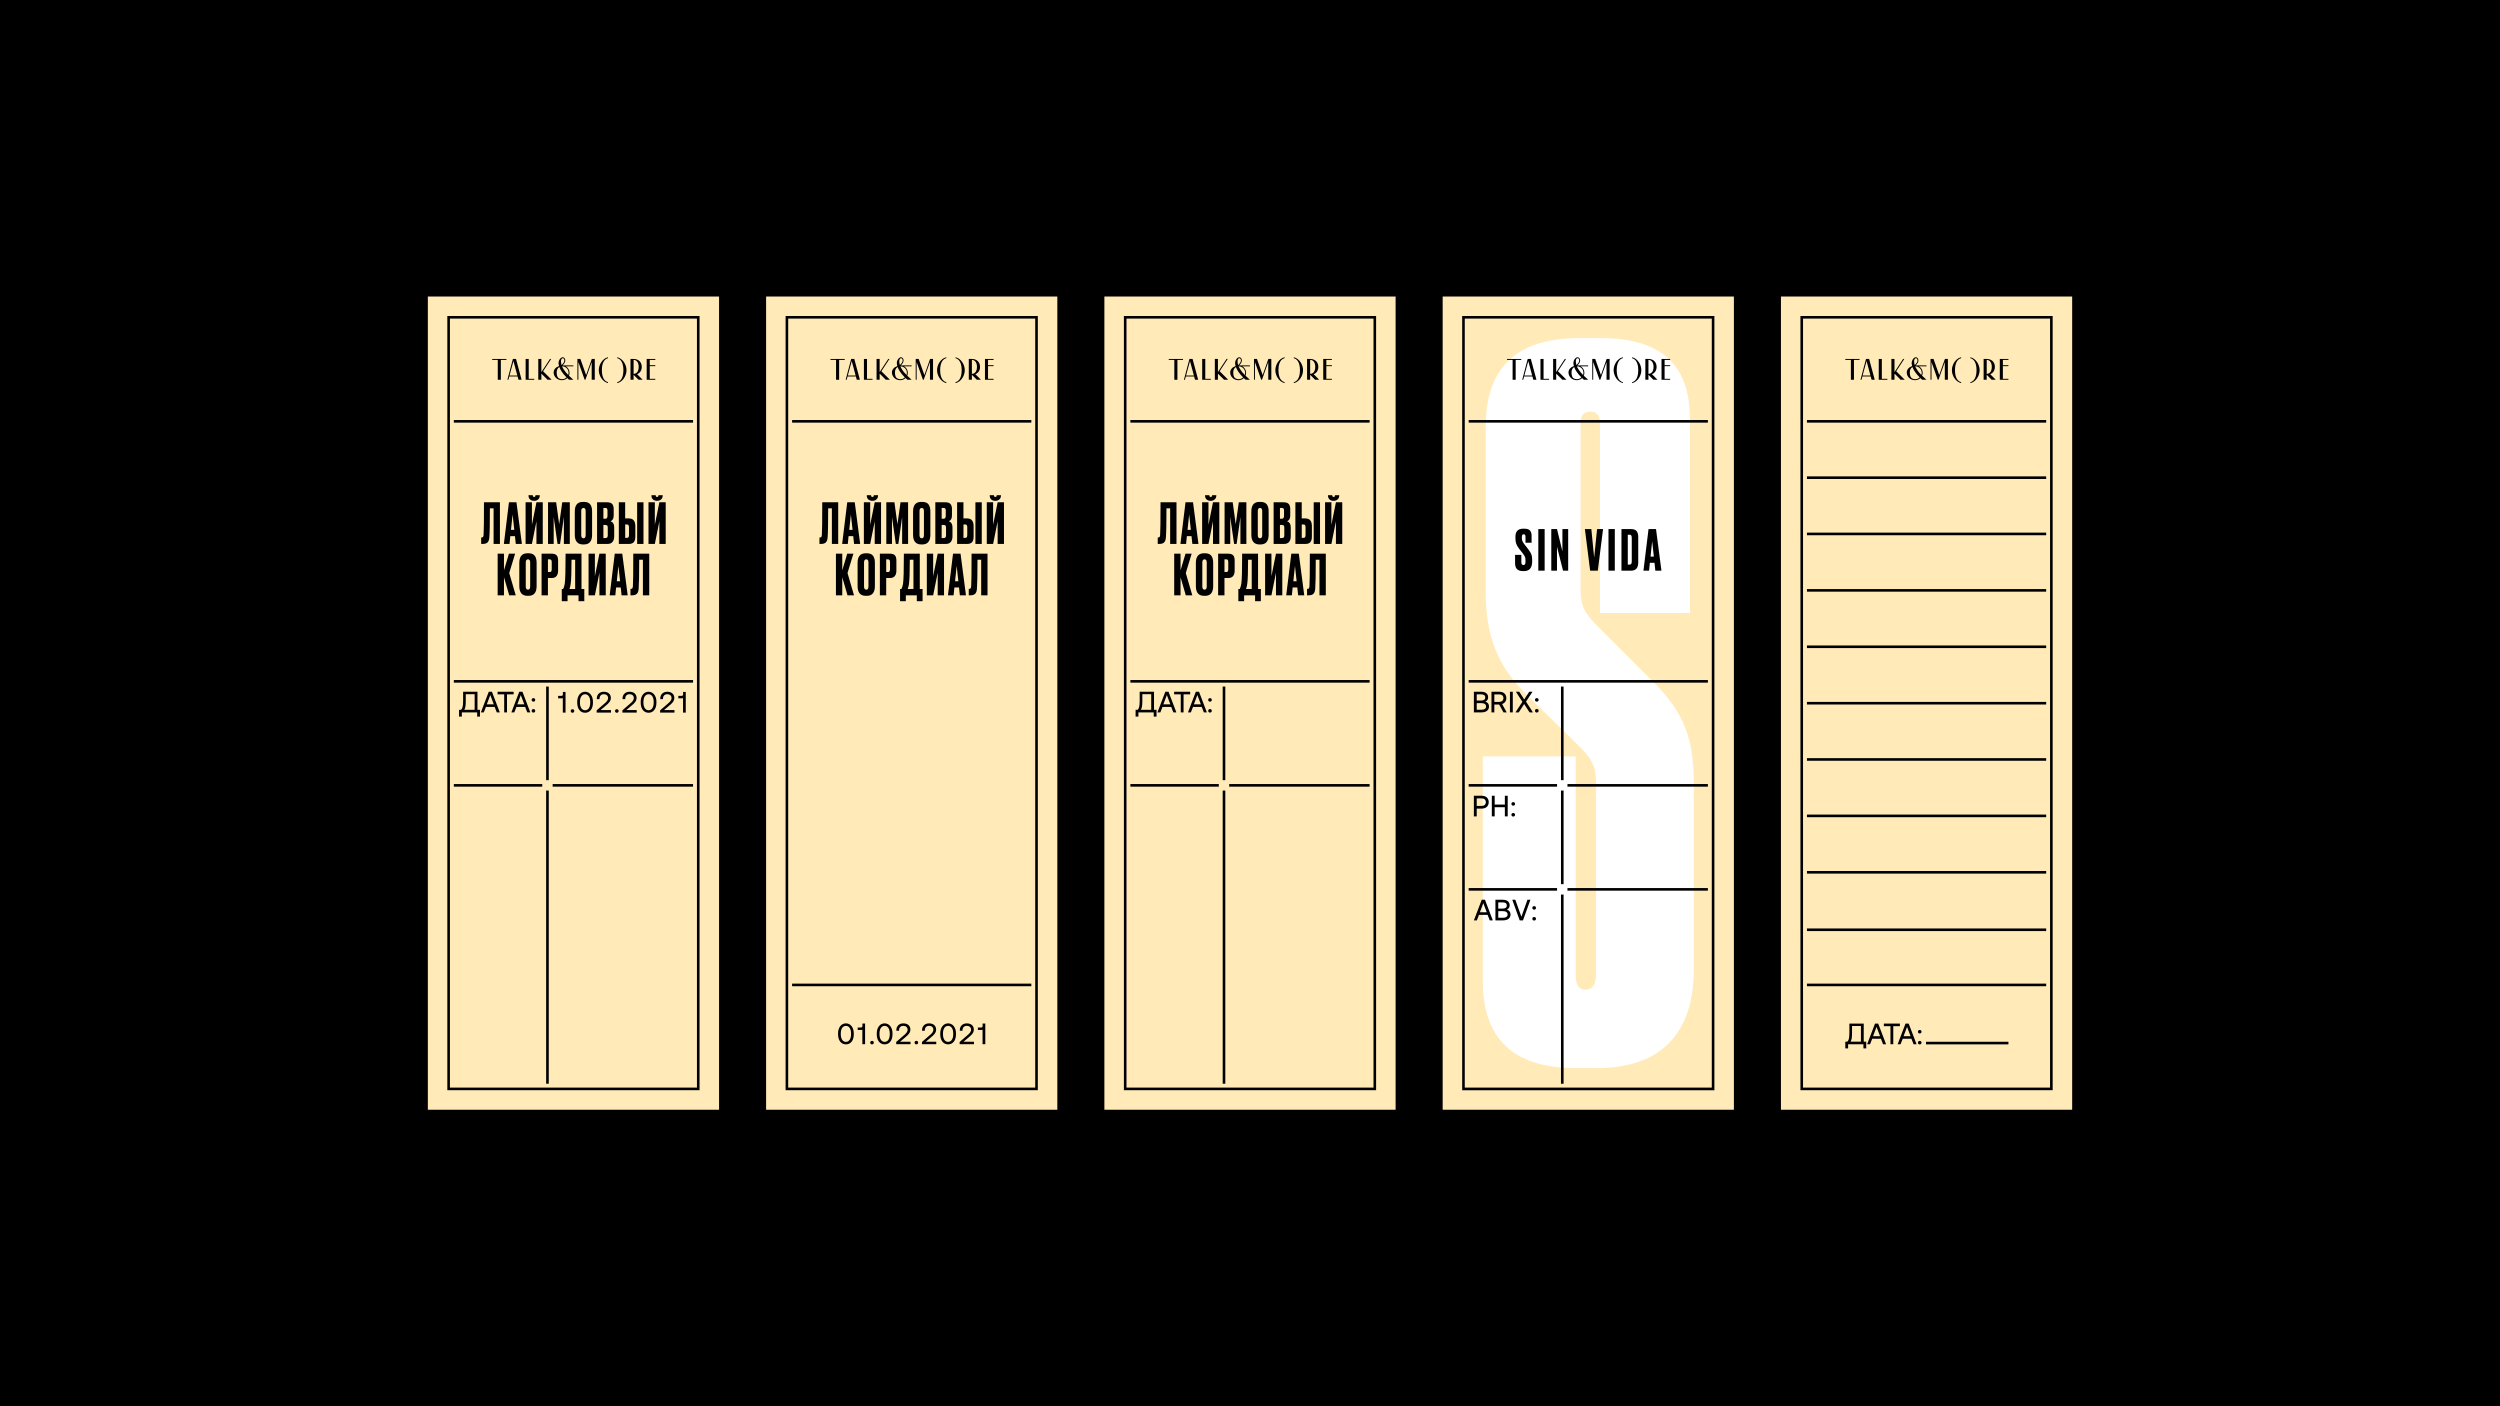 <?xml version="1.0" encoding="UTF-8"?> <svg xmlns="http://www.w3.org/2000/svg" id="_Слой_2" data-name="Слой 2" viewBox="0 0 1920 1080"> <defs> <style> .cls-1 { fill: #fff; } .cls-2 { fill: #ffeab8; } </style> </defs> <g id="_Слой_1-2" data-name="Слой 1"> <g> <rect width="1920" height="1080"></rect> <g> <g> <rect class="cls-2" x="848.17" y="227.73" width="223.66" height="624.55"></rect> <path d="M863.15,242.7V837.29h193.7V242.7h-193.7Zm191.7,592.59h-189.71V244.7h189.71V835.3Z"></path> <rect x="868.14" y="322.58" width="183.72" height="2"></rect> <rect x="868.14" y="522.27" width="183.72" height="2"></rect> <rect x="944.02" y="602.15" width="107.83" height="2"></rect> <rect x="868.14" y="602.15" width="67.9" height="2"></rect> <rect x="939.03" y="607.14" width="2" height="225.16"></rect> <rect x="939.03" y="527.27" width="2" height="71.89"></rect> <polygon points="901.88 291.66 904.25 291.66 904.25 276.41 908.53 276.41 908.53 275.68 897.6 275.68 897.6 276.41 901.88 276.41 901.88 291.66"></polygon> <polygon points="929.91 290.93 925.65 290.93 925.65 275.68 923.29 275.68 923.29 291.66 929.91 291.66 929.91 290.93"></polygon> <polygon points="935.36 286.93 940.11 291.66 943.26 291.66 936.69 285.12 942.89 275.68 941.98 275.68 935.36 285.75 935.36 275.68 933 275.68 933 291.66 935.36 291.66 935.36 286.93"></polygon> <polygon points="963.78 278.04 968.61 291.66 969.19 291.66 974.02 278.04 974.02 291.66 976.38 291.66 976.38 275.68 974.1 275.68 969.72 288.04 965.34 275.68 963.06 275.68 963.06 291.66 963.78 291.66 963.78 278.04"></polygon> <path d="M986.25,294.13l.32,.08v-.75l-.19-.05c-4.1-1.05-4.54-6.73-4.54-9.13s.44-8.08,4.54-9.13l.19-.05v-.74l-.32,.08c-3.74,.96-6.78,5.38-6.78,9.84s3.04,8.87,6.78,9.84Z"></path> <path d="M1000.75,284.3c0-4.46-3.04-8.88-6.78-9.84l-.32-.08v.74l.19,.05c4.1,1.05,4.54,6.73,4.54,9.13s-.44,8.08-4.54,9.13l-.19,.05v.75l.32-.08c3.74-.96,6.78-5.37,6.78-9.84Z"></path> <path d="M1006.2,287.86l3.82,3.8h3.14l-4.28-4.28c2.26-.87,3.59-2.93,3.59-5.61,0-3.64-2.49-6.09-6.2-6.09h-2.44v15.98h2.36v-3.8Zm0-11.45h.08c2.33,0,3.83,2.11,3.83,5.36s-1.47,5.34-3.83,5.34h-.08v-10.7Z"></path> <polygon points="1022.88 290.93 1018.61 290.93 1018.61 281.2 1022.88 281.2 1022.88 280.48 1018.61 280.48 1018.61 276.41 1022.88 276.41 1022.88 275.68 1016.25 275.68 1016.25 291.66 1022.88 291.66 1022.88 290.93"></polygon> <path d="M951.2,292.01c.44,0,.89-.06,1.32-.17,1.06-.22,2.01-.73,2.77-1.46l.07,.06c.38,.36,.8,.77,1.23,1.15l.07,.06h3.31l-.53-.45c-1.1-.92-2.07-1.85-2.89-2.66,.3-.71,.46-1.47,.46-2.26,0-2.06-1.15-3.95-2.89-4.94h5.83v-.73h-8.26c1.12-1.14,2.07-2.38,2.07-3.78,0-1.6-1.03-2.46-2-2.46-1.41,0-3.15,2.05-3.19,4.45,0,.39,.04,1.18,.36,2.3-2.59,.94-4.13,2.77-4.13,4.92,0,2.93,2.39,5.96,6.4,5.96Zm5.08-5.72c0,.61-.1,1.18-.29,1.7-3.21-3.27-4.29-5.59-4.71-6.65h.05c2.73,0,4.94,2.22,4.94,4.94Zm-4.52-11.19c.88,0,1.27,.9,1.27,1.74,0,1.26-.98,2.44-2.12,3.53-.31-.97-.47-1.94-.47-2.88,0-1.36,.57-2.38,1.32-2.38Zm-2.57,6.81c.68,1.85,2.19,4.64,5.55,7.93-.8,.73-1.65,1.06-1.83,1.11l-.05,.02c-.05,.02-.1,.04-.15,.05-.45,.13-.92,.2-1.39,.2-1.09,0-2.13-.35-2.99-1.02-.8-.85-1.2-2.25-1.2-4.17s.71-3.37,2.05-4.14Z"></path> <path d="M910.71,289.14h6.4l.68,2.52h2.4l-4.3-15.98h-2.4l-4.24,15.98h.77l.68-2.52Zm3.21-11.85l2.99,11.12h-6.01l3.02-11.12Z"></path> <g> <path d="M886.28,531.26h-11.01v7c0,4.52-.58,5.96-1.59,6.88h-1.54v5.2h2.15v-3.2h11.77v3.2h2.15v-5.2h-1.93v-13.87Zm-2.15,1.86v12.01h-7.96c.82-1.32,1.14-3.21,1.14-6.63v-5.38h6.82Z"></path> <path d="M897.42,531.26h-2.45l-6,15.73-.05,.14h2.23l1.66-4.23h6.68l1.63,4.16,.03,.07h2.3l-6.01-15.8-.03-.07Zm1.41,9.67h-5.36l2.67-7.14,2.69,7.14Z"></path> <polygon points="914.05 531.26 901.74 531.26 901.74 533.26 906.82 533.26 906.82 547.13 908.97 547.13 908.97 533.26 914.05 533.26 914.05 531.26"></polygon> <path d="M920.85,531.26h-2.45l-6,15.73-.05,.14h2.23l1.66-4.23h6.68l1.63,4.16,.03,.07h2.3l-6.01-15.8-.02-.07Zm1.41,9.67h-5.36l2.67-7.14,2.69,7.14Z"></path> <path d="M929.28,544.55c-.81,0-1.38,.56-1.38,1.36s.57,1.36,1.38,1.36,1.38-.56,1.38-1.36-.57-1.36-1.38-1.36Z"></path> <path d="M929.28,536.16c-.81,0-1.38,.56-1.38,1.36s.57,1.36,1.38,1.36,1.38-.56,1.38-1.36-.57-1.36-1.38-1.36Z"></path> </g> <g> <g> <path d="M891,410.65c-.06,.8-.19,1.36-.39,1.68-.2,.31-.57,.47-1.12,.47h-.35v4.94h1.2c1.75,0,3-.41,3.76-1.23,.76-.82,1.2-2.08,1.31-3.8,.29-3.44,.43-10.88,.43-22.31h2.84v27.34h4.86v-31.99h-12.25c0,14.67-.1,22.97-.3,24.89Z"></path> <path d="M910.48,385.76l-3.91,31.99h4.34l.6-6.02h3.57l.65,6.02h4.68l-4.17-31.99h-5.76Zm1.55,21.19l1.25-11.82,1.29,11.82h-2.54Z"></path> <path d="M929.74,384.64h.13c1.17,0,2.18-.36,3.01-1.08,.83-.72,1.25-1.7,1.25-2.97v-.26h-3.27v.17c0,.77-.34,1.16-1.03,1.16h-.04c-.66,0-.99-.39-.99-1.16v-.17h-3.31v.26c0,1.26,.39,2.25,1.18,2.97,.79,.72,1.81,1.08,3.07,1.08Z"></path> <polygon points="928.1 403.08 928.1 385.76 923.24 385.76 923.24 417.74 928.1 417.74 931.58 400.42 931.58 417.74 936.44 417.74 936.44 385.76 931.58 385.76 928.1 403.08"></polygon> <polygon points="949.04 402.65 946.72 385.76 940.48 385.76 940.48 417.74 944.82 417.74 944.82 397.06 947.79 417.74 949.73 417.74 952.65 397.06 952.65 417.74 957.21 417.74 957.21 385.76 951.4 385.76 949.04 402.65"></polygon> <path d="M968.08,385.46h-.82c-4.16,0-6.23,2.45-6.23,7.35v17.8c0,5.02,2.09,7.52,6.28,7.52h.82c4.13,0,6.19-2.51,6.19-7.52v-17.84c0-2.35-.48-4.16-1.44-5.42-.96-1.26-2.56-1.89-4.79-1.89Zm1.29,25.49c0,1.63-.55,2.45-1.63,2.45-1.18,0-1.76-.82-1.76-2.45v-18.4c0-1.63,.57-2.45,1.72-2.45s1.68,.82,1.68,2.45v18.4Z"></path> <path d="M988.5,400.29c1.6-.6,2.41-2.08,2.41-4.43v-4.9c0-1.69-.38-2.98-1.14-3.87-.76-.89-2.08-1.33-3.98-1.33h-7.65v31.99h8c1.75,0,3.04-.52,3.89-1.57,.84-1.05,1.27-2.47,1.27-4.28v-6.92c0-2.41-.93-3.97-2.79-4.69Zm-5.5-10.19h1.46c.63,0,1.07,.16,1.31,.47,.24,.32,.37,.83,.37,1.55v4.04c0,1.49-.56,2.24-1.68,2.24h-1.46v-8.3Zm3.35,20.98c0,.75-.13,1.29-.39,1.63-.26,.34-.76,.52-1.51,.52h-1.46v-10.06h1.46c.74,0,1.25,.17,1.51,.49,.26,.33,.39,.85,.39,1.57v5.85Z"></path> <rect x="1008.92" y="385.76" width="4.86" height="31.99"></rect> <path d="M1002.56,398.14h-2.84v-12.38h-4.86v31.99h7.69c1.72,0,2.98-.45,3.78-1.35,.8-.9,1.2-2.31,1.2-4.23v-8.12c0-3.93-1.66-5.89-4.99-5.89Zm.09,12.77c0,.72-.12,1.26-.34,1.63-.23,.37-.67,.56-1.33,.56h-1.24v-10.32h1.24c.69,0,1.14,.19,1.36,.58,.21,.39,.32,.97,.32,1.74v5.8Z"></path> <path d="M1024.14,384.64h.13c1.17,0,2.18-.36,3.01-1.08,.83-.72,1.25-1.7,1.25-2.97v-.26h-3.27v.17c0,.77-.34,1.16-1.03,1.16h-.04c-.66,0-.99-.39-.99-1.16v-.17h-3.31v.26c0,1.26,.39,2.25,1.18,2.97,.79,.72,1.81,1.08,3.07,1.08Z"></path> <polygon points="1025.99 385.76 1022.51 403.08 1022.51 385.76 1017.65 385.76 1017.65 417.74 1022.51 417.74 1025.99 400.42 1025.99 417.74 1030.85 417.74 1030.85 385.76 1025.99 385.76"></polygon> </g> <g> <polygon points="915.2 425.22 910.47 425.22 906.65 438.03 906.65 425.22 901.79 425.22 901.79 457.2 906.65 457.2 906.65 443.32 910.69 457.2 915.68 457.2 910.69 440.09 915.2 425.22"></polygon> <path d="M925.48,424.92h-.82c-4.16,0-6.23,2.45-6.23,7.35v17.8c0,5.02,2.09,7.52,6.28,7.52h.82c4.13,0,6.19-2.51,6.19-7.52v-17.84c0-2.35-.48-4.15-1.44-5.42-.96-1.26-2.56-1.89-4.79-1.89Zm1.29,25.49c0,1.63-.55,2.45-1.63,2.45-1.18,0-1.76-.82-1.76-2.45v-18.4c0-1.63,.57-2.45,1.72-2.45s1.68,.82,1.68,2.45v18.4Z"></path> <path d="M943.23,425.22h-7.7v31.99h4.86v-13.28h2.84c3.32,0,4.99-1.95,4.99-5.85v-7.57c0-1.89-.39-3.25-1.18-4.06-.79-.82-2.06-1.23-3.8-1.23Zm.09,11.78c0,.77-.11,1.35-.32,1.74-.21,.39-.67,.58-1.35,.58h-1.25v-9.76h1.25c.66,0,1.1,.19,1.33,.56,.23,.37,.34,.92,.34,1.63v5.25Z"></path> <path d="M966.19,425.22h-12.21c0,12.53-.22,20.22-.65,23.09-.26,1.58-.66,2.92-1.2,4.04h-1.08v9.37h4.43v-4.51h8.43v4.51h4.43v-9.37h-2.15v-27.13Zm-4.86,27.13h-4.39c.46-1.2,.77-2.51,.95-3.91,.43-3.04,.64-9.23,.64-18.57h2.8v22.48Z"></path> <polygon points="976.46 442.54 976.46 425.22 971.61 425.22 971.61 457.2 976.46 457.2 979.95 439.88 979.95 457.2 984.8 457.2 984.8 425.22 979.95 425.22 976.46 442.54"></polygon> <path d="M991.73,425.22l-3.91,31.99h4.34l.6-6.02h3.57l.64,6.02h4.69l-4.17-31.99h-5.76Zm1.55,21.2l1.25-11.82,1.29,11.82h-2.54Z"></path> <path d="M1005.96,425.22c0,14.67-.1,22.97-.3,24.89-.06,.8-.19,1.36-.39,1.68-.2,.32-.57,.47-1.12,.47h-.34v4.94h1.2c1.75,0,3-.41,3.76-1.23,.76-.82,1.2-2.08,1.31-3.8,.28-3.44,.43-10.88,.43-22.31h2.84v27.34h4.86v-31.99h-12.25Z"></path> </g> </g> </g> <g> <rect class="cls-2" x="588.37" y="227.73" width="223.66" height="624.55"></rect> <path d="M603.35,242.7V837.29h193.7V242.7h-193.7Zm191.7,592.59h-189.71V244.7h189.71V835.3Z"></path> <rect x="608.34" y="322.58" width="183.72" height="2"></rect> <polygon points="642.09 291.66 644.45 291.66 644.45 276.41 648.74 276.41 648.74 275.68 637.8 275.68 637.8 276.41 642.09 276.41 642.09 291.66"></polygon> <polygon points="670.11 290.93 665.85 290.93 665.85 275.68 663.49 275.68 663.49 291.66 670.11 291.66 670.11 290.93"></polygon> <polygon points="675.56 286.93 680.31 291.66 683.46 291.66 676.9 285.12 683.1 275.68 682.18 275.68 675.56 285.75 675.56 275.68 673.2 275.68 673.2 291.66 675.56 291.66 675.56 286.93"></polygon> <polygon points="703.98 278.04 708.81 291.66 709.39 291.66 714.22 278.04 714.22 291.66 716.58 291.66 716.58 275.68 714.3 275.68 709.92 288.04 705.55 275.68 703.26 275.68 703.26 291.66 703.98 291.66 703.98 278.04"></polygon> <path d="M726.45,294.13l.31,.08v-.75l-.19-.05c-4.1-1.05-4.54-6.73-4.54-9.13s.44-8.08,4.54-9.13l.19-.05v-.74l-.31,.08c-3.74,.96-6.78,5.38-6.78,9.84s3.04,8.87,6.78,9.84Z"></path> <path d="M740.95,284.3c0-4.46-3.04-8.88-6.78-9.84l-.32-.08v.74l.19,.05c4.1,1.05,4.54,6.73,4.54,9.13s-.44,8.08-4.54,9.13l-.19,.05v.75l.32-.08c3.74-.96,6.78-5.37,6.78-9.84Z"></path> <path d="M746.4,287.86l3.82,3.8h3.14l-4.28-4.28c2.26-.87,3.59-2.93,3.59-5.61,0-3.64-2.49-6.09-6.2-6.09h-2.44v15.98h2.36v-3.8Zm0-11.45h.08c2.33,0,3.83,2.11,3.83,5.36s-1.47,5.34-3.83,5.34h-.08v-10.7Z"></path> <polygon points="763.08 290.93 758.81 290.93 758.81 281.2 763.08 281.2 763.08 280.48 758.81 280.48 758.81 276.41 763.08 276.41 763.08 275.68 756.45 275.68 756.45 291.66 763.08 291.66 763.08 290.93"></polygon> <path d="M691.4,292.01c.44,0,.89-.06,1.32-.17,1.06-.22,2.01-.73,2.77-1.46l.07,.06c.38,.36,.8,.77,1.23,1.15l.07,.06h3.31l-.53-.45c-1.1-.92-2.07-1.85-2.89-2.66,.3-.71,.46-1.47,.46-2.26,0-2.06-1.15-3.95-2.89-4.94h5.83v-.73h-8.26c1.12-1.14,2.07-2.38,2.07-3.78,0-1.6-1.03-2.46-2-2.46-1.41,0-3.15,2.05-3.19,4.45,0,.39,.04,1.18,.36,2.3-2.59,.94-4.13,2.77-4.13,4.92,0,2.93,2.39,5.96,6.4,5.96Zm5.08-5.72c0,.61-.1,1.18-.29,1.7-3.21-3.27-4.29-5.59-4.71-6.65h.05c2.72,0,4.94,2.22,4.94,4.94Zm-4.52-11.19c.88,0,1.27,.9,1.27,1.74,0,1.26-.98,2.44-2.12,3.53-.31-.97-.47-1.94-.47-2.88,0-1.36,.57-2.38,1.32-2.38Zm-2.57,6.81c.68,1.85,2.19,4.64,5.55,7.93-.8,.73-1.65,1.06-1.83,1.11l-.05,.02c-.05,.02-.1,.04-.15,.05-.45,.13-.92,.2-1.39,.2-1.09,0-2.13-.35-2.99-1.02-.8-.85-1.2-2.25-1.2-4.17s.7-3.37,2.05-4.14Z"></path> <path d="M650.92,289.14h6.4l.68,2.52h2.4l-4.3-15.98h-2.4l-4.24,15.98h.77l.69-2.52Zm3.21-11.85l2.99,11.12h-6.01l3.02-11.12Z"></path> <g> <g> <path d="M631.2,410.65c-.06,.8-.19,1.36-.39,1.68-.2,.31-.57,.47-1.12,.47h-.35v4.94h1.2c1.75,0,3-.41,3.76-1.23,.76-.82,1.2-2.08,1.31-3.8,.29-3.44,.43-10.88,.43-22.31h2.84v27.34h4.86v-31.99h-12.25c0,14.67-.1,22.97-.3,24.89Z"></path> <path d="M650.68,385.76l-3.91,31.99h4.34l.6-6.02h3.57l.65,6.02h4.68l-4.17-31.99h-5.76Zm1.55,21.19l1.25-11.82,1.29,11.82h-2.54Z"></path> <path d="M669.94,384.64h.13c1.17,0,2.18-.36,3.01-1.08,.83-.72,1.25-1.7,1.25-2.97v-.26h-3.27v.17c0,.77-.34,1.16-1.03,1.16h-.04c-.66,0-.99-.39-.99-1.16v-.17h-3.31v.26c0,1.26,.39,2.25,1.18,2.97,.79,.72,1.81,1.08,3.07,1.08Z"></path> <polygon points="668.3 403.08 668.3 385.76 663.45 385.76 663.45 417.74 668.3 417.74 671.79 400.42 671.79 417.74 676.64 417.74 676.64 385.76 671.79 385.76 668.3 403.08"></polygon> <polygon points="689.24 402.65 686.92 385.76 680.69 385.76 680.69 417.74 685.03 417.74 685.03 397.06 687.99 417.74 689.93 417.74 692.85 397.06 692.85 417.74 697.41 417.74 697.41 385.76 691.6 385.76 689.24 402.65"></polygon> <path d="M708.28,385.46h-.82c-4.16,0-6.23,2.45-6.23,7.35v17.8c0,5.02,2.09,7.52,6.28,7.52h.82c4.13,0,6.19-2.51,6.19-7.52v-17.84c0-2.35-.48-4.16-1.44-5.42-.96-1.26-2.56-1.89-4.79-1.89Zm1.29,25.49c0,1.63-.55,2.45-1.63,2.45-1.18,0-1.76-.82-1.76-2.45v-18.4c0-1.63,.57-2.45,1.72-2.45s1.68,.82,1.68,2.45v18.4Z"></path> <path d="M728.7,400.29c1.6-.6,2.41-2.08,2.41-4.43v-4.9c0-1.69-.38-2.98-1.14-3.87-.76-.89-2.08-1.33-3.98-1.33h-7.65v31.99h8c1.75,0,3.04-.52,3.89-1.57,.85-1.05,1.27-2.47,1.27-4.28v-6.92c0-2.41-.93-3.97-2.79-4.69Zm-5.5-10.19h1.46c.63,0,1.07,.16,1.31,.47,.24,.32,.37,.83,.37,1.55v4.04c0,1.49-.56,2.24-1.68,2.24h-1.46v-8.3Zm3.35,20.98c0,.75-.13,1.29-.39,1.63-.26,.34-.76,.52-1.51,.52h-1.46v-10.06h1.46c.75,0,1.25,.17,1.51,.49,.26,.33,.39,.85,.39,1.57v5.85Z"></path> <rect x="749.12" y="385.76" width="4.86" height="31.99"></rect> <path d="M742.76,398.14h-2.84v-12.38h-4.86v31.99h7.69c1.72,0,2.98-.45,3.78-1.35,.8-.9,1.2-2.31,1.2-4.23v-8.12c0-3.93-1.66-5.89-4.99-5.89Zm.09,12.77c0,.72-.12,1.26-.34,1.63-.23,.37-.67,.56-1.33,.56h-1.24v-10.32h1.24c.69,0,1.14,.19,1.36,.58,.21,.39,.32,.97,.32,1.74v5.8Z"></path> <path d="M764.34,384.64h.13c1.17,0,2.18-.36,3.01-1.08,.83-.72,1.25-1.7,1.25-2.97v-.26h-3.27v.17c0,.77-.34,1.16-1.03,1.16h-.04c-.66,0-.99-.39-.99-1.16v-.17h-3.31v.26c0,1.26,.39,2.25,1.18,2.97,.79,.72,1.81,1.08,3.07,1.08Z"></path> <polygon points="766.19 385.76 762.71 403.08 762.71 385.76 757.85 385.76 757.85 417.74 762.71 417.74 766.19 400.42 766.19 417.74 771.05 417.74 771.05 385.76 766.19 385.76"></polygon> </g> <g> <polygon points="655.41 425.22 650.68 425.22 646.85 438.03 646.85 425.22 641.99 425.22 641.99 457.2 646.85 457.2 646.85 443.32 650.89 457.2 655.88 457.2 650.89 440.09 655.41 425.22"></polygon> <path d="M665.68,424.92h-.82c-4.15,0-6.23,2.45-6.23,7.35v17.8c0,5.02,2.09,7.52,6.28,7.52h.82c4.13,0,6.19-2.51,6.19-7.52v-17.84c0-2.35-.48-4.15-1.44-5.42-.96-1.26-2.56-1.89-4.79-1.89Zm1.29,25.49c0,1.63-.55,2.45-1.63,2.45-1.18,0-1.76-.82-1.76-2.45v-18.4c0-1.63,.57-2.45,1.72-2.45s1.68,.82,1.68,2.45v18.4Z"></path> <path d="M683.44,425.22h-7.7v31.99h4.86v-13.28h2.84c3.32,0,4.99-1.95,4.99-5.85v-7.57c0-1.89-.39-3.25-1.18-4.06-.79-.82-2.06-1.23-3.8-1.23Zm.09,11.78c0,.77-.11,1.35-.32,1.74-.21,.39-.67,.58-1.35,.58h-1.25v-9.76h1.25c.66,0,1.1,.19,1.33,.56,.23,.37,.34,.92,.34,1.63v5.25Z"></path> <path d="M706.39,425.22h-12.21c0,12.53-.22,20.22-.65,23.09-.26,1.58-.66,2.92-1.2,4.04h-1.08v9.37h4.43v-4.51h8.43v4.51h4.43v-9.37h-2.15v-27.13Zm-4.86,27.13h-4.39c.46-1.2,.78-2.51,.95-3.91,.43-3.04,.64-9.23,.64-18.57h2.8v22.48Z"></path> <polygon points="716.67 442.54 716.67 425.22 711.81 425.22 711.81 457.2 716.67 457.2 720.15 439.88 720.15 457.2 725.01 457.2 725.01 425.22 720.15 425.22 716.67 442.54"></polygon> <path d="M731.93,425.22l-3.91,31.99h4.34l.6-6.02h3.57l.64,6.02h4.69l-4.17-31.99h-5.76Zm1.55,21.2l1.25-11.82,1.29,11.82h-2.54Z"></path> <path d="M746.16,425.22c0,14.67-.1,22.97-.3,24.89-.06,.8-.19,1.36-.39,1.68-.2,.32-.57,.47-1.12,.47h-.34v4.94h1.2c1.75,0,3-.41,3.76-1.23,.76-.82,1.2-2.08,1.31-3.8,.28-3.44,.43-10.88,.43-22.31h2.84v27.34h4.86v-31.99h-12.25Z"></path> </g> </g> <rect x="608.34" y="755.42" width="183.72" height="2"></rect> <g> <path d="M662.33,787.88c0,.37-.1,1.24-.99,1.24h-2.65v1.88h2.63c.42,0,.74-.06,.97-.2v11.14h2.09v-15.87h-2.04v1.8Z"></path> <path d="M669.71,799.37c-.81,0-1.38,.56-1.38,1.35s.57,1.36,1.38,1.36,1.38-.56,1.38-1.36-.57-1.35-1.38-1.35Z"></path> <path d="M679.41,785.94c-3.56,0-6.05,3.17-6.05,7.71v.72c0,4.68,2.38,7.71,6.05,7.71s6.03-3.03,6.03-7.71v-.72c0-4.54-2.48-7.71-6.03-7.71Zm0,14.21c-2.43,0-3.95-2.24-3.95-5.85v-.58c0-3.61,1.51-5.85,3.95-5.85s3.92,2.24,3.92,5.85v.58c0,3.61-1.5,5.85-3.92,5.85Z"></path> <path d="M695.75,796.22c1.87-1.6,3.42-3.11,3.42-5.49,0-2.95-2.09-4.78-5.45-4.78-3.14,0-5.34,2.12-5.34,5.16v.51h2.09v-.39c0-2.06,1.28-3.39,3.25-3.39,2.08,0,3.32,1.12,3.32,2.99,0,1.68-1.24,2.89-2.63,4.08l-6.09,5.28-.04,.03v1.74h10.99v-1.93h-8.01l4.48-3.8Z"></path> <path d="M703.77,799.37c-.81,0-1.38,.56-1.38,1.35s.57,1.36,1.38,1.36,1.38-.56,1.38-1.36-.57-1.35-1.38-1.35Z"></path> <path d="M715.53,796.22c1.87-1.6,3.41-3.11,3.41-5.49,0-2.95-2.09-4.78-5.45-4.78-3.14,0-5.34,2.12-5.34,5.16v.51h2.09v-.39c0-2.06,1.28-3.39,3.25-3.39,2.08,0,3.32,1.12,3.32,2.99,0,1.68-1.24,2.89-2.63,4.08l-6.09,5.28-.04,.03v1.74h10.99v-1.93h-8.01l4.48-3.8Z"></path> <path d="M728.16,785.94c-3.57,0-6.05,3.17-6.05,7.71v.72c0,4.68,2.38,7.71,6.05,7.71s6.03-3.03,6.03-7.71v-.72c0-4.54-2.48-7.71-6.03-7.71Zm0,14.21c-2.43,0-3.95-2.24-3.95-5.85v-.58c0-3.61,1.51-5.85,3.95-5.85s3.92,2.24,3.92,5.85v.58c0,3.61-1.5,5.85-3.92,5.85Z"></path> <path d="M649.68,785.94c-3.57,0-6.05,3.17-6.05,7.71v.72c0,4.68,2.38,7.71,6.05,7.71s6.03-3.03,6.03-7.71v-.72c0-4.54-2.48-7.71-6.03-7.71Zm0,14.21c-2.43,0-3.95-2.24-3.95-5.85v-.58c0-3.61,1.51-5.85,3.95-5.85s3.92,2.24,3.92,5.85v.58c0,3.61-1.5,5.85-3.92,5.85Z"></path> <path d="M744.5,796.22c1.87-1.6,3.41-3.11,3.41-5.49,0-2.95-2.09-4.78-5.45-4.78-3.14,0-5.34,2.12-5.34,5.16v.51h2.08v-.39c0-2.06,1.28-3.39,3.25-3.39,2.08,0,3.32,1.12,3.32,2.99,0,1.68-1.24,2.89-2.63,4.08l-6.09,5.28-.04,.03v1.74h10.99v-1.93h-8.01l4.48-3.8Z"></path> <path d="M754.65,786.08v1.8c0,.37-.1,1.24-.99,1.24h-2.65v1.88h2.63c.42,0,.74-.06,.97-.2v11.14h2.09v-15.87h-2.04Z"></path> </g> </g> <g> <rect class="cls-2" x="328.58" y="227.73" width="223.66" height="624.55"></rect> <path d="M343.55,242.7V837.29h193.7V242.7h-193.7Zm191.7,592.59h-189.71V244.7h189.71V835.3Z"></path> <rect x="348.55" y="322.58" width="183.72" height="2"></rect> <rect x="348.55" y="522.27" width="183.72" height="2"></rect> <rect x="424.43" y="602.15" width="107.83" height="2"></rect> <rect x="348.55" y="602.15" width="67.9" height="2"></rect> <rect x="419.44" y="607.14" width="2" height="225.16"></rect> <rect x="419.44" y="527.27" width="2" height="71.89"></rect> <polygon points="382.29 291.66 384.65 291.66 384.65 276.41 388.94 276.41 388.94 275.68 378 275.68 378 276.41 382.29 276.41 382.29 291.66"></polygon> <polygon points="410.32 290.93 406.05 290.93 406.05 275.68 403.69 275.68 403.69 291.66 410.32 291.66 410.32 290.93"></polygon> <polygon points="415.77 286.93 420.52 291.66 423.66 291.66 417.1 285.12 423.3 275.68 422.39 275.68 415.77 285.75 415.77 275.68 413.4 275.68 413.4 291.66 415.77 291.66 415.77 286.93"></polygon> <polygon points="444.19 278.04 449.02 291.66 449.59 291.66 454.42 278.04 454.42 291.66 456.79 291.66 456.79 275.68 454.5 275.68 450.13 288.04 445.75 275.68 443.46 275.68 443.46 291.66 444.19 291.66 444.19 278.04"></polygon> <path d="M466.65,294.13l.31,.08v-.75l-.19-.05c-4.1-1.05-4.54-6.73-4.54-9.13s.44-8.08,4.54-9.13l.19-.05v-.74l-.31,.08c-3.74,.96-6.78,5.38-6.78,9.84s3.04,8.87,6.78,9.84Z"></path> <path d="M481.15,284.3c0-4.46-3.04-8.88-6.78-9.84l-.32-.08v.74l.19,.05c4.1,1.05,4.54,6.73,4.54,9.13s-.44,8.08-4.54,9.13l-.19,.05v.75l.32-.08c3.74-.96,6.78-5.37,6.78-9.84Z"></path> <path d="M486.6,287.86l3.82,3.8h3.14l-4.28-4.28c2.26-.87,3.59-2.93,3.59-5.61,0-3.64-2.49-6.09-6.2-6.09h-2.44v15.98h2.36v-3.8Zm0-11.45h.08c2.33,0,3.83,2.11,3.83,5.36s-1.47,5.34-3.83,5.34h-.08v-10.7Z"></path> <polygon points="503.28 290.93 499.01 290.93 499.01 281.2 503.28 281.2 503.28 280.48 499.01 280.48 499.01 276.41 503.28 276.41 503.28 275.68 496.66 275.68 496.66 291.66 503.28 291.66 503.28 290.93"></polygon> <path d="M431.6,292.01c.44,0,.89-.06,1.32-.17,1.06-.22,2.01-.73,2.77-1.46l.07,.06c.38,.36,.8,.77,1.23,1.15l.07,.06h3.31l-.53-.45c-1.1-.92-2.07-1.85-2.89-2.66,.3-.71,.46-1.47,.46-2.26,0-2.06-1.15-3.95-2.89-4.94h5.83v-.73h-8.26c1.12-1.14,2.07-2.38,2.07-3.78,0-1.6-1.03-2.46-2-2.46-1.41,0-3.15,2.05-3.19,4.45,0,.39,.04,1.18,.36,2.3-2.59,.94-4.13,2.77-4.13,4.92,0,2.93,2.39,5.96,6.4,5.96Zm5.08-5.72c0,.61-.1,1.18-.29,1.7-3.21-3.27-4.29-5.59-4.71-6.65h.05c2.73,0,4.94,2.22,4.94,4.94Zm-4.52-11.19c.88,0,1.27,.9,1.27,1.74,0,1.26-.98,2.44-2.12,3.53-.31-.97-.47-1.94-.47-2.88,0-1.36,.57-2.38,1.32-2.38Zm-2.57,6.81c.68,1.85,2.19,4.64,5.55,7.93-.8,.73-1.65,1.06-1.83,1.11l-.05,.02c-.05,.02-.1,.04-.15,.05-.45,.13-.92,.2-1.39,.2-1.09,0-2.13-.35-2.99-1.02-.8-.85-1.2-2.25-1.2-4.17s.71-3.37,2.05-4.14Z"></path> <path d="M391.12,289.14h6.4l.68,2.52h2.4l-4.3-15.98h-2.4l-4.24,15.98h.77l.69-2.52Zm3.21-11.85l2.99,11.12h-6.01l3.02-11.12Z"></path> <g> <path d="M366.68,531.26h-11.01v7c0,4.52-.58,5.96-1.59,6.88h-1.54v5.2h2.15v-3.2h11.77v3.2h2.15v-5.2h-1.92v-13.87Zm-2.15,1.86v12.01h-7.96c.82-1.32,1.14-3.21,1.14-6.63v-5.38h6.82Z"></path> <path d="M377.82,531.26h-2.45l-6,15.73-.05,.14h2.23l1.66-4.23h6.68l1.63,4.16,.03,.07h2.3l-6.01-15.8-.03-.07Zm1.41,9.67h-5.36l2.67-7.14,2.69,7.14Z"></path> <polygon points="394.46 531.26 382.14 531.26 382.14 533.26 387.22 533.26 387.22 547.13 389.38 547.13 389.38 533.26 394.46 533.26 394.46 531.26"></polygon> <path d="M401.25,531.26h-2.45l-6,15.73-.05,.14h2.23l1.66-4.23h6.68l1.63,4.16,.03,.07h2.3l-6.01-15.8-.03-.07Zm1.41,9.67h-5.36l2.67-7.14,2.69,7.14Z"></path> <path d="M409.68,544.55c-.81,0-1.38,.56-1.38,1.36s.57,1.36,1.38,1.36,1.38-.56,1.38-1.36-.57-1.36-1.38-1.36Z"></path> <path d="M409.68,536.16c-.81,0-1.38,.56-1.38,1.36s.57,1.36,1.38,1.36,1.38-.56,1.38-1.36-.57-1.36-1.38-1.36Z"></path> </g> <g> <g> <path d="M371.4,410.65c-.06,.8-.19,1.36-.39,1.68-.2,.31-.57,.47-1.12,.47h-.35v4.94h1.2c1.75,0,3-.41,3.76-1.23,.76-.82,1.2-2.08,1.31-3.8,.29-3.44,.43-10.88,.43-22.31h2.84v27.34h4.86v-31.99h-12.25c0,14.67-.1,22.97-.3,24.89Z"></path> <path d="M390.88,385.76l-3.91,31.99h4.34l.6-6.02h3.57l.65,6.02h4.68l-4.17-31.99h-5.76Zm1.55,21.19l1.25-11.82,1.29,11.82h-2.54Z"></path> <path d="M410.14,384.64h.13c1.17,0,2.18-.36,3.01-1.08,.83-.72,1.25-1.7,1.25-2.97v-.26h-3.27v.17c0,.77-.34,1.16-1.03,1.16h-.04c-.66,0-.99-.39-.99-1.16v-.17h-3.31v.26c0,1.26,.39,2.25,1.18,2.97,.79,.72,1.81,1.08,3.07,1.08Z"></path> <polygon points="408.51 403.08 408.51 385.76 403.65 385.76 403.65 417.74 408.51 417.74 411.99 400.42 411.99 417.74 416.84 417.74 416.84 385.76 411.99 385.76 408.51 403.08"></polygon> <polygon points="429.44 402.65 427.12 385.76 420.89 385.76 420.89 417.74 425.23 417.74 425.23 397.06 428.2 417.74 430.13 417.74 433.05 397.06 433.05 417.74 437.61 417.74 437.61 385.76 431.81 385.76 429.44 402.65"></polygon> <path d="M448.49,385.46h-.82c-4.16,0-6.23,2.45-6.23,7.35v17.8c0,5.02,2.09,7.52,6.28,7.52h.82c4.13,0,6.19-2.51,6.19-7.52v-17.84c0-2.35-.48-4.16-1.44-5.42-.96-1.26-2.56-1.89-4.79-1.89Zm1.29,25.49c0,1.63-.55,2.45-1.63,2.45-1.18,0-1.76-.82-1.76-2.45v-18.4c0-1.63,.57-2.45,1.72-2.45s1.68,.82,1.68,2.45v18.4Z"></path> <path d="M468.91,400.29c1.6-.6,2.41-2.08,2.41-4.43v-4.9c0-1.69-.38-2.98-1.14-3.87-.76-.89-2.08-1.33-3.98-1.33h-7.65v31.99h8c1.75,0,3.04-.52,3.89-1.57,.84-1.05,1.27-2.47,1.27-4.28v-6.92c0-2.41-.93-3.97-2.79-4.69Zm-5.5-10.19h1.46c.63,0,1.07,.16,1.31,.47,.24,.32,.37,.83,.37,1.55v4.04c0,1.49-.56,2.24-1.68,2.24h-1.46v-8.3Zm3.35,20.98c0,.75-.13,1.29-.39,1.63-.26,.34-.76,.52-1.51,.52h-1.46v-10.06h1.46c.74,0,1.25,.17,1.51,.49,.26,.33,.39,.85,.39,1.57v5.85Z"></path> <rect x="489.33" y="385.76" width="4.86" height="31.99"></rect> <path d="M482.96,398.14h-2.84v-12.38h-4.86v31.99h7.69c1.72,0,2.98-.45,3.78-1.35,.8-.9,1.2-2.31,1.2-4.23v-8.12c0-3.93-1.66-5.89-4.99-5.89Zm.09,12.77c0,.72-.12,1.26-.34,1.63-.23,.37-.67,.56-1.33,.56h-1.24v-10.32h1.24c.69,0,1.14,.19,1.36,.58,.21,.39,.32,.97,.32,1.74v5.8Z"></path> <path d="M504.55,384.64h.13c1.17,0,2.18-.36,3.01-1.08,.83-.72,1.25-1.7,1.25-2.97v-.26h-3.27v.17c0,.77-.34,1.16-1.03,1.16h-.04c-.66,0-.99-.39-.99-1.16v-.17h-3.31v.26c0,1.26,.39,2.25,1.18,2.97,.79,.72,1.81,1.08,3.07,1.08Z"></path> <polygon points="506.39 385.76 502.91 403.08 502.91 385.76 498.05 385.76 498.05 417.74 502.91 417.74 506.39 400.42 506.39 417.74 511.25 417.74 511.25 385.76 506.39 385.76"></polygon> </g> <g> <polygon points="395.61 425.22 390.88 425.22 387.05 438.03 387.05 425.22 382.2 425.22 382.2 457.2 387.05 457.2 387.05 443.32 391.09 457.2 396.08 457.2 391.09 440.09 395.61 425.22"></polygon> <path d="M405.88,424.92h-.82c-4.16,0-6.23,2.45-6.23,7.35v17.8c0,5.02,2.09,7.52,6.28,7.52h.82c4.13,0,6.19-2.51,6.19-7.52v-17.84c0-2.35-.48-4.15-1.44-5.42-.96-1.26-2.56-1.89-4.79-1.89Zm1.29,25.49c0,1.63-.55,2.45-1.63,2.45-1.18,0-1.76-.82-1.76-2.45v-18.4c0-1.63,.57-2.45,1.72-2.45s1.68,.82,1.68,2.45v18.4Z"></path> <path d="M423.64,425.22h-7.7v31.99h4.86v-13.28h2.84c3.32,0,4.99-1.95,4.99-5.85v-7.57c0-1.89-.39-3.25-1.18-4.06-.79-.82-2.06-1.23-3.8-1.23Zm.09,11.78c0,.77-.11,1.35-.32,1.74-.21,.39-.67,.58-1.35,.58h-1.25v-9.76h1.25c.66,0,1.1,.19,1.33,.56,.23,.37,.34,.92,.34,1.63v5.25Z"></path> <path d="M446.59,425.22h-12.21c0,12.53-.22,20.22-.65,23.09-.26,1.58-.66,2.92-1.2,4.04h-1.08v9.37h4.43v-4.51h8.43v4.51h4.43v-9.37h-2.15v-27.13Zm-4.86,27.13h-4.39c.46-1.2,.77-2.51,.95-3.91,.43-3.04,.64-9.23,.64-18.57h2.8v22.48Z"></path> <polygon points="456.87 442.54 456.87 425.22 452.01 425.22 452.01 457.2 456.87 457.2 460.35 439.88 460.35 457.2 465.21 457.2 465.21 425.22 460.35 425.22 456.87 442.54"></polygon> <path d="M472.13,425.22l-3.91,31.99h4.34l.6-6.02h3.57l.64,6.02h4.69l-4.17-31.99h-5.76Zm1.55,21.2l1.25-11.82,1.29,11.82h-2.54Z"></path> <path d="M486.36,425.22c0,14.67-.1,22.97-.3,24.89-.06,.8-.19,1.36-.39,1.68-.2,.32-.57,.47-1.12,.47h-.34v4.94h1.2c1.75,0,3-.41,3.76-1.23,.76-.82,1.2-2.08,1.31-3.8,.28-3.44,.43-10.88,.43-22.31h2.84v27.34h4.86v-31.99h-12.25Z"></path> </g> </g> <g> <path d="M432.28,533.2c0,.37-.1,1.24-.99,1.24h-2.65v1.88h2.63c.42,0,.74-.06,.97-.19v11.14h2.09v-15.87h-2.04v1.8Z"></path> <path d="M439.67,544.68c-.81,0-1.38,.56-1.38,1.36s.57,1.36,1.38,1.36,1.38-.56,1.38-1.36-.57-1.36-1.38-1.36Z"></path> <path d="M449.36,531.26c-3.56,0-6.05,3.17-6.05,7.71v.72c0,4.68,2.38,7.71,6.05,7.71s6.03-3.03,6.03-7.71v-.72c0-4.54-2.48-7.71-6.03-7.71Zm0,14.21c-2.43,0-3.95-2.24-3.95-5.85v-.58c0-3.61,1.51-5.85,3.95-5.85s3.93,2.24,3.93,5.85v.58c0,3.61-1.5,5.85-3.93,5.85Z"></path> <path d="M465.71,541.53c1.87-1.6,3.42-3.12,3.42-5.49,0-2.95-2.09-4.78-5.45-4.78-3.14,0-5.34,2.12-5.34,5.16v.51h2.09v-.39c0-2.06,1.28-3.39,3.25-3.39,2.08,0,3.32,1.12,3.32,2.98,0,1.68-1.24,2.89-2.63,4.08l-6.09,5.28-.04,.03v1.74h10.99v-1.93h-8.01l4.48-3.8Z"></path> <path d="M473.73,544.68c-.81,0-1.38,.56-1.38,1.36s.57,1.36,1.38,1.36,1.38-.56,1.38-1.36-.57-1.36-1.38-1.36Z"></path> <path d="M485.48,541.53c1.87-1.6,3.41-3.12,3.41-5.49,0-2.95-2.09-4.78-5.45-4.78-3.14,0-5.34,2.12-5.34,5.16v.51h2.09v-.39c0-2.06,1.28-3.39,3.25-3.39,2.08,0,3.32,1.12,3.32,2.98,0,1.68-1.24,2.89-2.63,4.08l-6.09,5.28-.04,.03v1.74h10.99v-1.93h-8.01l4.48-3.8Z"></path> <path d="M498.11,531.26c-3.56,0-6.05,3.17-6.05,7.71v.72c0,4.68,2.38,7.71,6.05,7.71s6.03-3.03,6.03-7.71v-.72c0-4.54-2.48-7.71-6.03-7.71Zm0,14.21c-2.43,0-3.95-2.24-3.95-5.85v-.58c0-3.61,1.51-5.85,3.95-5.85s3.92,2.24,3.92,5.85v.58c0,3.61-1.5,5.85-3.92,5.85Z"></path> <path d="M514.46,541.53c1.87-1.6,3.41-3.12,3.41-5.49,0-2.95-2.09-4.78-5.45-4.78-3.14,0-5.34,2.12-5.34,5.16v.51h2.09v-.39c0-2.06,1.28-3.39,3.25-3.39,2.08,0,3.32,1.12,3.32,2.98,0,1.68-1.24,2.89-2.63,4.08l-6.09,5.28-.04,.03v1.74h10.99v-1.93h-8.01l4.49-3.8Z"></path> <path d="M524.61,531.39v1.8c0,.37-.1,1.24-.99,1.24h-2.65v1.88h2.63c.42,0,.74-.06,.97-.19v11.14h2.09v-15.87h-2.04Z"></path> </g> </g> <g> <rect class="cls-2" x="1367.77" y="227.73" width="223.66" height="624.55"></rect> <path d="M1382.74,242.7V837.29h193.7V242.7h-193.7Zm191.7,592.59h-189.71V244.7h189.71V835.3Z"></path> <rect x="1387.74" y="322.58" width="183.72" height="2"></rect> <polygon points="1421.48 291.66 1423.84 291.66 1423.84 276.41 1428.13 276.41 1428.13 275.68 1417.19 275.68 1417.19 276.41 1421.48 276.41 1421.48 291.66"></polygon> <polygon points="1449.51 290.93 1445.24 290.93 1445.24 275.68 1442.88 275.68 1442.88 291.66 1449.51 291.66 1449.51 290.93"></polygon> <polygon points="1454.96 286.93 1459.71 291.66 1462.85 291.66 1456.29 285.12 1462.49 275.68 1461.58 275.68 1454.96 285.75 1454.96 275.68 1452.59 275.68 1452.59 291.66 1454.96 291.66 1454.96 286.93"></polygon> <polygon points="1483.38 278.04 1488.21 291.66 1488.79 291.66 1493.62 278.04 1493.62 291.66 1495.98 291.66 1495.98 275.68 1493.69 275.68 1489.32 288.04 1484.94 275.68 1482.65 275.68 1482.65 291.66 1483.38 291.66 1483.38 278.04"></polygon> <path d="M1505.84,294.13l.31,.08v-.75l-.19-.05c-4.1-1.05-4.54-6.73-4.54-9.13s.44-8.08,4.54-9.13l.19-.05v-.74l-.31,.08c-3.74,.96-6.78,5.38-6.78,9.84s3.04,8.87,6.78,9.84Z"></path> <path d="M1520.35,284.3c0-4.46-3.04-8.88-6.78-9.84l-.31-.08v.74l.19,.05c4.1,1.05,4.54,6.73,4.54,9.13s-.44,8.08-4.54,9.13l-.19,.05v.75l.31-.08c3.74-.96,6.78-5.37,6.78-9.84Z"></path> <path d="M1525.79,287.86l3.82,3.8h3.14l-4.28-4.28c2.26-.87,3.59-2.93,3.59-5.61,0-3.64-2.49-6.09-6.2-6.09h-2.44v15.98h2.36v-3.8Zm0-11.45h.08c2.33,0,3.83,2.11,3.83,5.36s-1.47,5.34-3.83,5.34h-.08v-10.7Z"></path> <polygon points="1542.47 290.93 1538.21 290.93 1538.21 281.2 1542.47 281.2 1542.47 280.48 1538.21 280.48 1538.21 276.41 1542.47 276.41 1542.47 275.68 1535.85 275.68 1535.85 291.66 1542.47 291.66 1542.47 290.93"></polygon> <path d="M1470.8,292.01c.44,0,.89-.06,1.32-.17,1.06-.22,2.01-.73,2.77-1.46l.07,.06c.38,.36,.8,.77,1.23,1.15l.07,.06h3.31l-.53-.45c-1.1-.92-2.06-1.85-2.89-2.66,.3-.71,.46-1.47,.46-2.26,0-2.06-1.15-3.95-2.89-4.94h5.83v-.73h-8.26c1.12-1.14,2.07-2.38,2.07-3.78,0-1.6-1.03-2.46-2-2.46-1.41,0-3.15,2.05-3.19,4.45,0,.39,.04,1.18,.36,2.3-2.59,.94-4.13,2.77-4.13,4.92,0,2.93,2.39,5.96,6.4,5.96Zm5.08-5.72c0,.61-.1,1.18-.29,1.7-3.21-3.27-4.29-5.59-4.71-6.65h.05c2.72,0,4.94,2.22,4.94,4.94Zm-4.52-11.19c.88,0,1.27,.9,1.27,1.74,0,1.26-.98,2.44-2.12,3.53-.31-.97-.47-1.94-.47-2.88,0-1.36,.57-2.38,1.32-2.38Zm-2.57,6.81c.68,1.85,2.19,4.64,5.55,7.93-.8,.73-1.65,1.06-1.83,1.11l-.05,.02c-.05,.02-.1,.04-.15,.05-.45,.13-.92,.2-1.39,.2-1.09,0-2.13-.35-2.99-1.02-.8-.85-1.2-2.25-1.2-4.17s.7-3.37,2.05-4.14Z"></path> <path d="M1430.31,289.14h6.4l.68,2.52h2.4l-4.3-15.98h-2.4l-4.24,15.98h.77l.69-2.52Zm3.21-11.85l2.99,11.12h-6.01l3.02-11.12Z"></path> <rect x="1387.74" y="755.42" width="183.72" height="2"></rect> <rect x="1387.74" y="409.06" width="183.72" height="2"></rect> <rect x="1387.74" y="365.86" width="183.72" height="2"></rect> <rect x="1387.74" y="452.4" width="183.72" height="2"></rect> <rect x="1387.74" y="495.73" width="183.72" height="2"></rect> <rect x="1387.74" y="539.06" width="183.72" height="2"></rect> <rect x="1387.74" y="582.26" width="183.72" height="2"></rect> <rect x="1387.74" y="625.6" width="183.72" height="2"></rect> <rect x="1387.74" y="668.93" width="183.72" height="2"></rect> <rect x="1387.74" y="713.06" width="183.72" height="2"></rect> <rect x="1479.17" y="800.08" width="63.3" height="2"></rect> <g> <path d="M1431.34,786.11h-11.01v7c0,4.52-.58,5.96-1.59,6.88h-1.54v5.2h2.15v-3.2h11.76v3.2h2.15v-5.2h-1.92v-13.87Zm-2.15,1.86v12.01h-7.96c.82-1.32,1.14-3.21,1.14-6.63v-5.38h6.82Z"></path> <path d="M1442.47,786.11h-2.45l-6,15.73-.05,.14h2.23l1.66-4.23h6.68l1.63,4.16,.03,.07h2.3l-6.01-15.8-.02-.07Zm1.41,9.67h-5.36l2.67-7.14,2.69,7.14Z"></path> <polygon points="1459.11 786.11 1446.8 786.11 1446.8 788.1 1451.88 788.1 1451.88 801.97 1454.03 801.97 1454.03 788.1 1459.11 788.1 1459.11 786.11"></polygon> <path d="M1465.9,786.11h-2.45l-6,15.73-.05,.14h2.23l1.66-4.23h6.68l1.63,4.16,.02,.07h2.3l-6.01-15.8-.03-.07Zm1.41,9.67h-5.36l2.67-7.14,2.69,7.14Z"></path> <path d="M1474.34,799.4c-.81,0-1.38,.56-1.38,1.36s.57,1.36,1.38,1.36,1.38-.56,1.38-1.36-.57-1.36-1.38-1.36Z"></path> <path d="M1474.34,791.01c-.81,0-1.38,.56-1.38,1.36s.57,1.36,1.38,1.36,1.38-.56,1.38-1.36-.57-1.36-1.38-1.36Z"></path> </g> </g> <g> <g> <rect class="cls-2" x="1107.97" y="227.73" width="223.66" height="624.55"></rect> <path class="cls-1" d="M1210.14,820.32c-47.59,0-71.38-22.31-71.38-66.92v-172.51h71.38v167.3c0,8.18,2.23,11.9,7.44,11.9s8.18-3.72,8.18-11.9v-143.51c0-14.87-1.49-20.07-12.64-31.23l-39.41-38.67c-23.79-23.05-32.72-46.1-32.72-81.05v-125.66c0-41.64,19.33-68.41,72.13-68.41h16.36c52.79,0,68.41,26.77,68.41,62.46v148.71h-69.15v-145.74c0-5.95-2.23-8.92-7.43-8.92s-7.44,2.97-7.44,8.92v125.66c0,14.13,2.23,18.59,11.15,28.25l38.66,38.66c27.51,26.02,37.18,45.36,37.18,84.02v142.76c0,47.59-23.8,75.84-74.36,75.84h-16.36Z"></path> <g> <path d="M1122.95,242.7V837.3h193.7V242.7h-193.7Zm191.7,592.6h-189.71V244.7h189.71V835.3Z"></path> <rect x="1127.94" y="322.58" width="183.72" height="2"></rect> <rect x="1127.94" y="522.27" width="183.72" height="2"></rect> <rect x="1203.82" y="682.03" width="107.83" height="2"></rect> <rect x="1203.82" y="602.15" width="107.83" height="2"></rect> <rect x="1127.94" y="682.03" width="67.89" height="2"></rect> <rect x="1127.94" y="602.15" width="67.89" height="2"></rect> <rect x="1198.83" y="687.02" width="2" height="145.29"></rect> <rect x="1198.83" y="607.14" width="2" height="71.89"></rect> <rect x="1198.83" y="527.27" width="2" height="71.89"></rect> <polygon points="1161.68 291.66 1164.04 291.66 1164.04 276.41 1168.33 276.41 1168.33 275.68 1157.4 275.68 1157.4 276.41 1161.68 276.41 1161.68 291.66"></polygon> <polygon points="1189.71 290.93 1185.45 290.93 1185.45 275.68 1183.09 275.68 1183.09 291.66 1189.71 291.66 1189.71 290.93"></polygon> <polygon points="1195.16 286.93 1199.91 291.66 1203.06 291.66 1196.49 285.12 1202.69 275.68 1201.78 275.68 1195.16 285.75 1195.16 275.68 1192.8 275.68 1192.8 291.66 1195.16 291.66 1195.16 286.93"></polygon> <polygon points="1223.58 278.04 1228.41 291.66 1228.99 291.66 1233.82 278.04 1233.82 291.66 1236.18 291.66 1236.18 275.68 1233.89 275.68 1229.52 288.04 1225.14 275.68 1222.86 275.68 1222.86 291.66 1223.58 291.66 1223.58 278.04"></polygon> <path d="M1246.05,294.13l.31,.08v-.75l-.19-.05c-4.1-1.05-4.54-6.73-4.54-9.13s.44-8.08,4.54-9.13l.19-.05v-.75l-.31,.08c-3.74,.96-6.78,5.38-6.78,9.84s3.04,8.87,6.78,9.83Z"></path> <path d="M1260.55,284.3c0-4.46-3.04-8.88-6.78-9.84l-.31-.08v.75l.19,.05c4.1,1.05,4.54,6.73,4.54,9.13s-.44,8.07-4.54,9.13l-.19,.05v.75l.31-.08c3.74-.96,6.78-5.37,6.78-9.83Z"></path> <path d="M1266,287.86l3.82,3.8h3.14l-4.28-4.28c2.26-.87,3.59-2.93,3.59-5.61,0-3.64-2.49-6.09-6.2-6.09h-2.44v15.98h2.36v-3.8Zm0-11.45h.08c2.33,0,3.84,2.11,3.84,5.36s-1.47,5.34-3.84,5.34h-.08v-10.7Z"></path> <polygon points="1282.68 290.93 1278.41 290.93 1278.41 281.2 1282.68 281.2 1282.68 280.48 1278.41 280.48 1278.41 276.41 1282.68 276.41 1282.68 275.68 1276.05 275.68 1276.05 291.66 1282.68 291.66 1282.68 290.93"></polygon> <path d="M1211,292.01c.44,0,.89-.06,1.32-.17,1.06-.23,2.01-.73,2.77-1.46l.07,.06c.38,.36,.8,.77,1.23,1.15l.07,.06h3.31l-.53-.45c-1.1-.92-2.06-1.85-2.89-2.66,.3-.71,.46-1.47,.46-2.26,0-2.06-1.14-3.95-2.89-4.94h5.83v-.73h-8.26c1.12-1.14,2.07-2.38,2.07-3.78,0-1.6-1.03-2.46-2-2.46-1.41,0-3.15,2.05-3.19,4.45,0,.39,.04,1.18,.36,2.3-2.59,.94-4.13,2.77-4.13,4.92,0,2.93,2.39,5.96,6.4,5.96Zm5.07-5.72c0,.61-.1,1.18-.29,1.7-3.21-3.27-4.29-5.59-4.71-6.65h.05c2.73,0,4.94,2.22,4.94,4.94Zm-4.52-11.19c.88,0,1.28,.9,1.28,1.74,0,1.26-.98,2.44-2.12,3.52-.31-.97-.48-1.94-.48-2.88,0-1.36,.57-2.38,1.32-2.38Zm-2.57,6.81c.68,1.85,2.19,4.64,5.55,7.93-.8,.73-1.65,1.06-1.82,1.12l-.05,.02c-.05,.02-.1,.04-.15,.05-.45,.13-.92,.2-1.39,.2-1.09,0-2.13-.35-2.99-1.01-.8-.85-1.2-2.25-1.2-4.17s.71-3.37,2.05-4.14Z"></path> <path d="M1170.51,289.14h6.4l.68,2.52h2.4l-4.3-15.98h-2.4l-4.24,15.98h.77l.68-2.52Zm3.21-11.85l2.99,11.12h-6.01l3.02-11.12Z"></path> <path d="M1142.88,535.51c0-2.66-1.98-4.25-5.29-4.25h-5.65v15.85h5.81c3.68,0,5.79-1.67,5.79-4.58,0-1.87-1.02-3.18-2.8-3.66,1.41-.63,2.15-1.78,2.15-3.35Zm-8.75-2.24h3.55c1.92,0,3.02,.86,3.02,2.37s-1.1,2.39-3.02,2.39h-3.55v-4.76Zm7.17,9.34c0,1.58-1.29,2.48-3.55,2.48h-3.62v-5.07h3.62c2.29,0,3.55,.92,3.55,2.59Z"></path> <path d="M1156.87,536.17c0-2.99-2.09-4.92-5.32-4.92h-6.1v15.85h2.19v-5.99h3.72l3.3,5.99h2.47l-3.52-6.42c2.01-.63,3.26-2.34,3.26-4.51Zm-5.47,2.9h-3.75v-5.79h3.77c1.95,0,3.22,1.13,3.22,2.88s-1.27,2.9-3.24,2.9Z"></path> <rect x="1159.63" y="531.26" width="2.19" height="15.85"></rect> <polygon points="1166.42 547.1 1170.54 540.68 1174.7 547.1 1177.29 547.1 1171.96 538.85 1176.96 531.26 1174.43 531.26 1170.6 537.19 1166.77 531.26 1164.2 531.26 1169.21 538.98 1163.87 547.1 1166.42 547.1"></polygon> <path d="M1180.25,536.14c-.82,0-1.39,.56-1.39,1.37s.58,1.37,1.39,1.37,1.4-.56,1.4-1.37-.57-1.37-1.4-1.37Z"></path> <path d="M1180.25,544.49c-.82,0-1.39,.56-1.39,1.37s.58,1.37,1.39,1.37,1.4-.56,1.4-1.37-.57-1.37-1.4-1.37Z"></path> <path d="M1131.93,611.14v15.85h2.19v-5.99h3.93c3.22,0,5.29-1.94,5.29-4.94s-2.08-4.92-5.29-4.92h-6.12Zm9.18,4.92c0,1.76-1.27,2.9-3.24,2.9h-3.75v-5.79h3.77c1.98,0,3.22,1.1,3.22,2.88Z"></path> <polygon points="1157.91 626.98 1157.91 611.14 1155.73 611.14 1155.73 617.91 1147.91 617.91 1147.91 611.14 1145.72 611.14 1145.72 626.98 1147.91 626.98 1147.91 619.94 1155.73 619.94 1155.73 626.98 1157.91 626.98"></polygon> <path d="M1162.16,624.37c-.82,0-1.4,.57-1.4,1.37s.57,1.37,1.4,1.37,1.4-.56,1.4-1.37-.57-1.37-1.4-1.37Z"></path> <path d="M1162.16,616.02c-.82,0-1.4,.56-1.4,1.37s.57,1.37,1.4,1.37,1.4-.56,1.4-1.37-.57-1.37-1.4-1.37Z"></path> <path d="M1137.98,691.01l-6.04,15.84h2.27l1.65-4.21h6.62l1.65,4.21h2.34l-6.02-15.84h-2.47Zm-1.45,9.62l2.63-7.02,2.65,7.02h-5.27Z"></path> <path d="M1157.27,698.61c1.41-.62,2.15-1.78,2.15-3.35,0-2.66-1.98-4.25-5.29-4.25h-5.65v15.84h5.81c3.68,0,5.78-1.67,5.78-4.58,0-1.87-1.01-3.18-2.8-3.66Zm-6.6-5.59h3.55c1.92,0,3.02,.86,3.02,2.37s-1.1,2.39-3.02,2.39h-3.55v-4.76Zm3.62,11.82h-3.62v-5.07h3.62c2.29,0,3.55,.92,3.55,2.59,0,1.58-1.29,2.48-3.55,2.48Z"></path> <polygon points="1168.43 704.06 1163.75 691.01 1161.43 691.01 1167.14 706.86 1169.65 706.86 1175.36 691.01 1173.08 691.01 1168.43 704.06"></polygon> <path d="M1178.23,695.89c-.82,0-1.4,.56-1.4,1.37s.57,1.37,1.4,1.37,1.4-.56,1.4-1.37-.57-1.37-1.4-1.37Z"></path> <path d="M1178.23,704.24c-.82,0-1.4,.56-1.4,1.37s.57,1.37,1.4,1.37,1.4-.56,1.4-1.37-.57-1.37-1.4-1.37Z"></path> </g> </g> <g> <path d="M1173.86,422.04l-3.09-3.99c-.8-1.03-1.33-1.88-1.59-2.53-.26-.66-.39-1.44-.39-2.36v-.6c0-.8,.1-1.37,.3-1.72,.2-.34,.57-.51,1.12-.51,.92,0,1.37,.63,1.37,1.89v4.59h4.68v-5.24c0-1.92-.43-3.32-1.29-4.21-.86-.89-2.28-1.33-4.25-1.33h-.9c-3.98,0-5.97,2.07-5.97,6.22v1.03c0,1.63,.19,3.03,.58,4.19,.39,1.16,1.08,2.4,2.08,3.71l3.09,3.95c.86,1.14,1.4,2.03,1.63,2.66,.23,.63,.34,1.53,.34,2.7v.73c0,1-.12,1.71-.37,2.12-.24,.42-.65,.62-1.22,.62-1.06,0-1.59-.74-1.59-2.23v-5.58h-4.81v6.39c0,4.03,1.98,6.05,5.92,6.05h.94c4.18,0,6.27-2.49,6.27-7.47v-1.03c0-1.77-.2-3.2-.6-4.27-.4-1.07-1.16-2.34-2.27-3.8Z"></path> <rect x="1181.43" y="406.33" width="4.85" height="31.93"></rect> <polygon points="1199.94 423.45 1195.77 406.33 1191.39 406.33 1191.39 438.26 1195.77 438.26 1195.77 419.89 1200.41 438.26 1204.36 438.26 1204.36 406.33 1199.94 406.33 1199.94 423.45"></polygon> <polygon points="1224.32 428.3 1222.14 406.33 1217.2 406.33 1221.23 438.26 1227.11 438.26 1231.15 406.33 1226.56 406.33 1224.32 428.3"></polygon> <rect x="1235.32" y="406.33" width="4.85" height="31.93"></rect> <path d="M1252.72,406.33h-7.43v31.93h7.43c3.63,0,5.45-2.12,5.45-6.35v-19.44c0-2-.42-3.53-1.25-4.57-.83-1.04-2.23-1.57-4.21-1.57Zm.47,24.81c0,.89-.14,1.52-.41,1.91-.27,.39-.77,.58-1.48,.58h-1.16v-22.96h1.37c.6,0,1.03,.19,1.29,.56,.26,.37,.39,1.01,.39,1.93v17.98Z"></path> <path d="M1271.83,406.33h-5.75l-3.91,31.93h4.33l.6-6.01h3.56l.64,6.01h4.68l-4.16-31.93Zm-4.21,21.16l1.24-11.8,1.29,11.8h-2.53Z"></path> </g> </g> </g> </g> </g> </svg> 